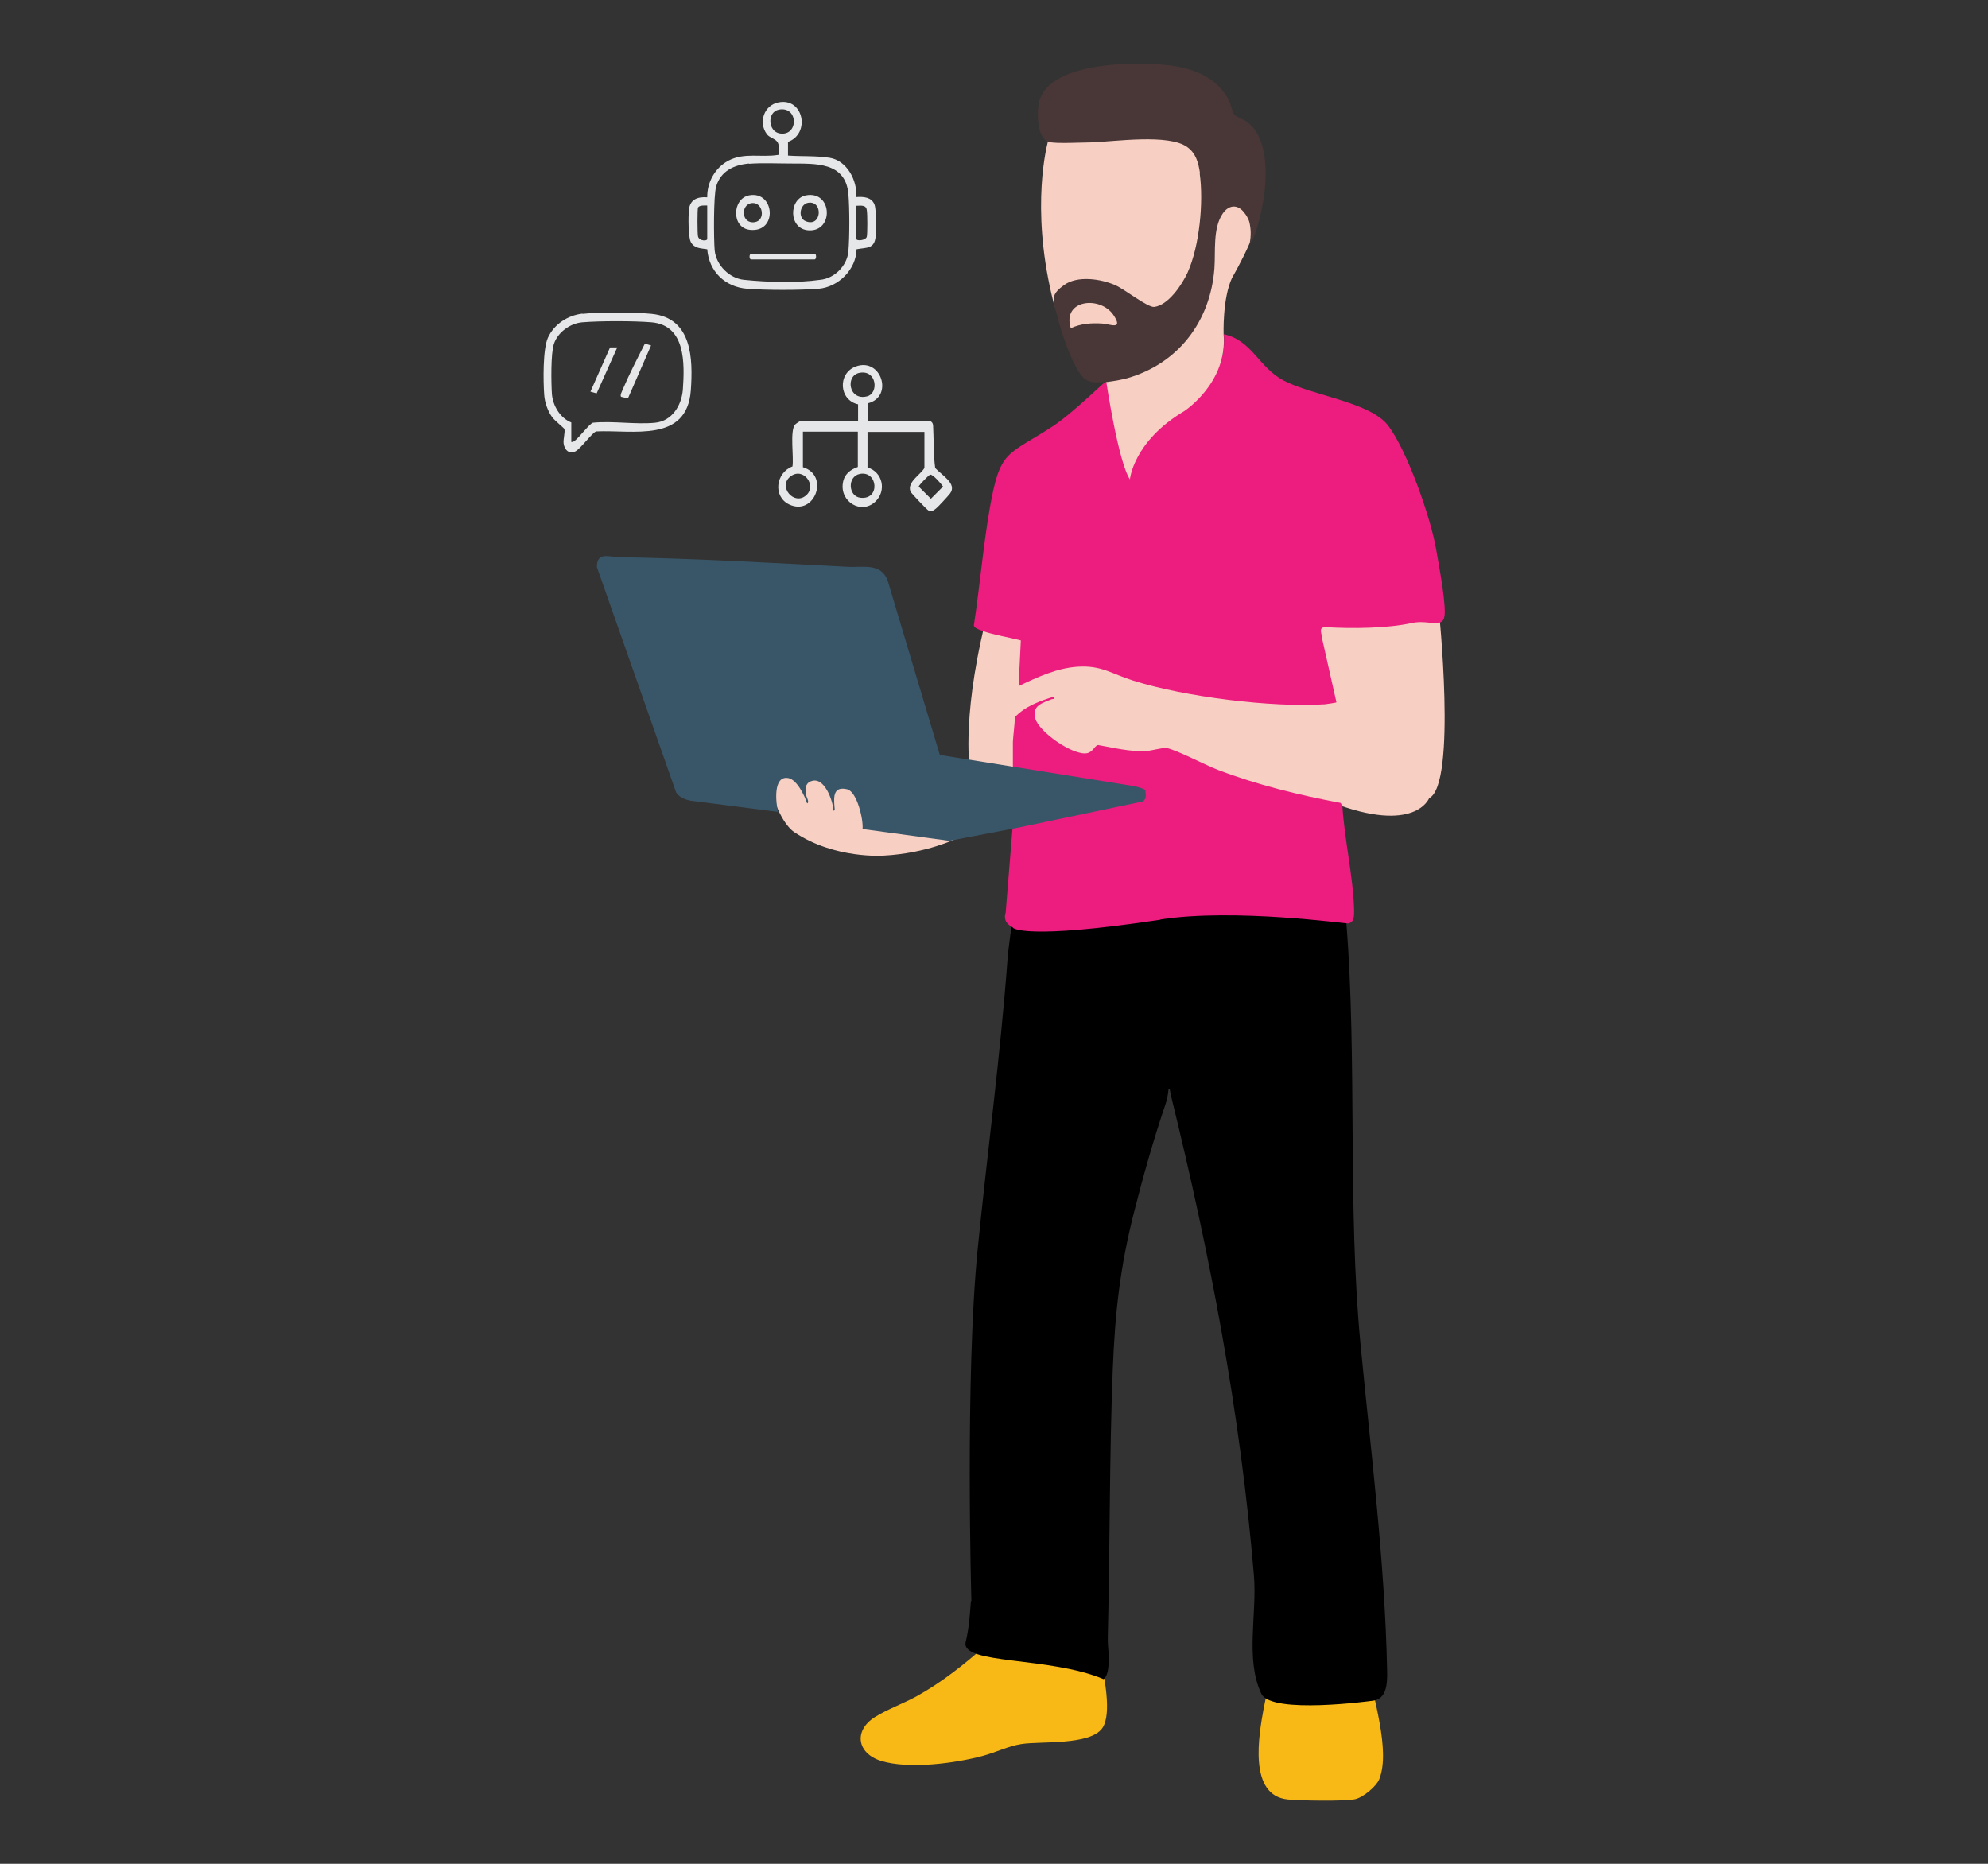 <?xml version="1.0" encoding="UTF-8"?>
<svg id="a" xmlns="http://www.w3.org/2000/svg" version="1.1" viewBox="0 0 800 750">
  <rect x="0" y="0" width="800" height="750" fill="#333333" stroke="none"/>
  <!-- Generator: Adobe Illustrator 29.6.1, SVG Export Plug-In . SVG Version: 2.1.1 Build 9)  -->
  <defs>
    <style>
      .st0 {
        fill: #fff;
      }

      .st1 {
        fill: #f8d0c3;
      }

      .st2 {
        fill: #ec1d7e;
      }

      .st3 {
        fill: #395668;
      }

      .st4 {
        fill: #493637;
      }

      .st5 {
        fill: #e6e7e8;
      }

      .st6 {
        fill: #f8b816;
      }
    </style>
  </defs>
  <path class="st5" d="M376.3,188c-.6-3.9-.6-13.1-.8-16.6-.1-2.4-2.2-2.1-2.5-2.1h-23.8v-7c10.6-2.6,5.4-18.7-4.9-14.8-7.3,2.8-6.7,13.5,1,15.2v6.6h-23.1c-.1,0-2.1,1.3-2.3,1.6-2.1,2.6-.4,13.1-1,16.8-6.7,2.5-8,12.1-1.3,15.3,10.2,4.8,16.4-11.7,5.5-15v-14.3h22.1v14.2c-3.1,1.1-5.5,3-6,6.4-1.3,7.5,7.3,12.9,13,7.6,4.7-4.4,3-12-3.1-13.8v-14.3h22.9v14.5c-1.6,2.8-7.1,5.7-5.6,9.5.3.7,6.6,7.3,7.2,7.6,1.3.6,2.1,0,3.1-.8.7-.5,5.1-5.3,5.6-6,3-3.9-3.2-7.3-6-10.3h0ZM324.3,199.4c-4.8,4.1-11.3-3.6-6.3-7.6,5.2-4.2,11,3.7,6.3,7.6ZM346.3,200.3c-5-.5-5.4-8.6-.3-9.6,7.3-1.4,8.3,10.5.3,9.6ZM348.9,159.5c-7.4,1.9-8.9-8.5-2.9-9.5,6.9-1.2,7.7,8.3,2.9,9.5ZM374.6,200.7l-4.9-4.9c0-.5,4.1-4.7,4.6-4.8,1-.3,4.5,3.7,5.2,4.8l-4.9,4.9h0Z"/>
  <path class="st5" d="M317.1,62.6c5.3.4,11.2,0,16.8.9,6.8,1.1,11.1,8.9,10.7,15.8,2.9-.2,6.1,0,7.3,3,.8,2.1.7,10.2.5,12.7-.5,5.3-3.5,4.5-7.7,5.3-.2,8.2-7.3,15.2-15.3,15.9-7.5.6-21.1.6-28.7,0-8.9-.7-15.4-6.9-16.1-15.9-2.6-.4-5.2-.3-6.6-2.9-1.1-2.1-1-10.2-.8-12.8.4-4.3,3.4-5.5,7.4-5.2-.1-6,3.1-11.8,8.4-14.7,6.6-3.5,13.3-1.2,20.3-2.4,0-1.3.5-3.3-.3-4.9s-3.3-1.9-4.4-3.4c-3.5-4.7-1.2-11.6,4.6-12.8,10.1-2.1,13.1,12.5,3.9,15.9v5.6h0ZM313.5,44.1c-4.9.9-4.5,8.8.3,9.6,7.6,1.2,7.6-11-.3-9.6ZM301.5,65.8c-6,.5-11.4,2.9-13.3,9.2-1.1,3.8-1,21.2-.6,25.8.6,5.9,5.9,11.2,11.8,11.8,9.7,1,21.7,1.3,30.6,0,5.8-.5,10.9-5.7,11.4-11.4s.5-17.5,0-23.2c-1.2-13-13.4-12.1-23.1-12.2-5.4,0-11.4-.3-16.9.1h0ZM284.6,82.7c-1,0-3.1-.2-3.7.8-.3.6-.3,10.6,0,11.7.6,1.9,3.7,1.8,3.7,1v-13.4h0ZM344.6,82.7v13.4c0,1,3.7.7,4.2-.8.3-1,.3-9.4,0-10.8-.3-2.2-2.5-1.7-4.3-1.7h0Z"/>
  <path class="st5" d="M324.4,78.6c10.6-1.9,11.2,14.6,1.1,14.1-8.3-.4-8.2-12.8-1.1-14.1ZM325.2,81.6c-3.4.6-4.2,6.1-1,7.4,6.5,2.7,7.2-8.4,1-7.4Z"/>
  <path class="st5" d="M301.5,78.6c10.3-1.9,11.6,15.1.3,13.9-7.6-.8-7.2-12.6-.3-13.9ZM302.7,81.7c-4.8.4-4.5,8.5,1,7.7,4.5-.7,3.4-8-1-7.7Z"/>
  <path class="st5" d="M302.2,102.1h25.6c.8,0,.8,2.3,0,2.3h-25.6c-.6,0-.9-1.9,0-2.3Z"/>
  <path class="st5" d="M234.4,126.3c6.6-.7,21.1-.7,27.8,0,16.3,1.6,16.7,17.9,15.8,30.8-1.6,21.2-23.3,15.8-38.1,16.5-1.6.5-6.2,6.9-8.3,8-2.6,1.4-4.5-.7-4.8-3.2-.2-1.7.7-4.6.3-5.8-.1-.3-4-3.5-4.8-4.6-1.8-2.4-3.1-6-3.3-9.1-.4-5.4-.6-18.4,1.5-23,2.5-5.5,8-9,13.9-9.7h0ZM229.8,177.8c.6.1.9,0,1.4-.4,1.7-1.1,6-6.9,7.4-7.3,8-.8,17.3.8,25.1,0,6.8-.7,10.6-7,11.1-13.4.7-10.4,1.2-25.8-12.6-27-7.2-.6-20.8-.6-27.9,0-4.9.4-9.9,4.1-11.4,8.7-1.3,3.8-1.1,15.8-.8,20.2.4,4.7,3.3,9.6,7.8,11.4v7.7h0Z"/>
  <path class="st5" d="M262,139l-9.3,21.3-2.7-.6c-.7-.5.4-2.4.7-3.2,2.6-6.1,5.8-12.3,8.8-18.2l2.5.7h0Z"/>
  <polygon class="st5" points="248.4 139.8 240.1 158.3 237.6 157.6 245.5 139.8 248.4 139.8"/>
  <path class="st1" d="M578.9,244.3s7.5,71.3-3.8,76.9c0,0-5.6,14.7-39.4,1.6l-41.3,21.5h-79.4l3.1-20-33.1,13.1s-12.1,6-29.4,6.9c0,0-19.6,1.5-35.9-9.4,0,0-6.3-3.5-10-19.6l7.8-17.2,72.7,10.8s-3.5-23.1,8.2-66l70.2,1.4,92.1-12.5,18.1,12.5h0Z"/>
  <path class="st6" d="M550.5,670.6c1.9,12.2,9.1,33.6,4.6,45.2-1.2,3.1-6.6,7.5-9.8,8.2-4.1.9-22.4.6-27.1.1-16-1.6-11.6-26-9.7-36.5.9-4.9,2.2-9.8,3.7-14.6,15.7.8,38.4-2.4,38.4-2.4h0Z"/>
  <path class="st6" d="M443,667.5c1.2,6.8,4.6,22.1.6,27.9-4.9,7-24.7,5.2-32.5,6.4-5.3.8-10.4,3.4-15.7,4.8-11.2,3-29.7,5.4-40.8,2-9.7-3-11.2-12.1-2.6-17.6,5.1-3.2,11.8-5.6,17.2-8.6,10-5.6,18.9-12.7,27.4-20.2,18.7,4.4,46.2,5.3,46.2,5.3h0Z"/>
  <path d="M390.9,644.1s-2.6-89.5,2.5-141.1c3.9-39.3,9.2-78.2,12.1-117.7.1-1.8,1.4-11.9,1.5-11.9.2-.3.7-4.5,1.7-6.1,0,0,124.1-24.6,124-23.6,0,.6,9,26.7,9.1,27.8,4.4,55.6.4,114.4,5.7,169.5,4.2,43.7,9.8,87.4,10.7,131.3.1,4.8,0,11.6-6,12.1,0,0-40.5,5.6-44.6-2.8-6.6-13.8-1.7-32.2-3-47.6-5.5-65.8-17.7-129.3-33.4-193.2l-.5-2.6c-.4.2-.5,0-.5.5-.2,2-.7,4.4-1.4,6.3-4.6,13.5-8.9,28.8-12.5,43-5.6,22.1-7.6,40.3-8.5,63-1.4,35.7-1.1,71.7-2,107.5-.1,5.5.8,7.2.2,12.5-.4,3.9-1.9,4.7-1.9,4.7-21.7-9.2-57.5-5.8-55.5-14.9,1.5-6.3,1.7-11.7,2.1-16.4h0Z"/>
  <path class="st2" d="M467,370.1c-55,8.3-59.5,3.3-59.4,3.2.2-.3-4.4-1.5-2.9-6.1l2.9-35.8s0-31.3,0-32.9c.2-3.3.7-6.6.8-9.9,4.1-4.4,10.2-6.6,15.8-8.3.3,1.4-.3.8-1.1,1.1-3.6,1.5-7.9,2.5-6.5,7.7,1.5,5.5,15.2,15,20.8,14,2.5-.5,3.1-3.1,4.5-3.3,6.3,1.1,13,2.8,19.4,2.4,2.1-.1,6.5-1.4,8.1-1.2,3.8.6,15.9,7,20.7,8.8,16,6.1,32.5,10.1,49.4,13.3l.7,1.3c.8,13.2,4.3,28.2,4.7,41.4.1,4-.3,5.3-2.3,5.8-.7.2-45.7-6.2-75.6-1.6h0Z"/>
  <path d="M309.5,276.4c7.4,1.2,6.7-7.3.7-8.5-8.5-1.8-7.5,7.4-.7,8.5Z"/>
  <path class="st2" d="M445.4,153.2c2.9,9.4,4.4,21.6,9.1,30.3.2.5.5,1.1,1.1,1.1,0-1.4.8-2.4,1.5-3.6,5.1-7.5,15.9-13.6,22.8-20,8.1-7.6,13.5-14.6,12.6-26.5,11.4,2.5,14,13.3,24,18.6,11.4,6,34.6,8.7,41.9,17.9,7.7,9.8,17.5,37.6,19.6,50.5.4,2.7,3.4,17.5,3.4,24.9s-6.1,2.7-13.2,4.3c-10,2.2-24.3,2.3-34.3,1.7-3.5-.2-2.1,1.9-1.9,4.4l5.8,25.8c0,.2-4,.7-4.6.8-21.5,1.4-56.5-3-77.1-9.5-8.7-2.7-12.9-6.3-22.6-5.6-8.4.6-16.1,4.2-23.6,7.8l.9-18.4c-5-1.3-10.5-2.1-15.4-3.8-1-.4-3.5-1.1-3.5-2.3,2.4-15.6,3.7-31.5,6.4-47.1,4.2-23.7,6.7-20.9,25.1-32.8,8.1-5.2,22-19,22-18.5h0Z"/>
  <path class="st0" d="M310.3,267.9c-8.5-1.8-7.5,7.4-.7,8.5,7.4,1.2,6.7-7.3.7-8.5Z"/>
  <path class="st4" d="M444.6,153.7c-2.7.2-6.1.7-8.6-1.7-4.3-4.1-9.1-18.7-10.5-24.7-2-7.4-2.7-8.8,2.8-12.7,5.5-3.9,14.7-2.5,20.5,0,3.8,1.6,13.1,9.1,15.8,8.8,5.7-.7,11.2-9,13.4-13.8,4.8-10.6,6.5-28.3,4.9-39.8-.6-4.1-1.6-8-5.1-10.5-7.5-5.5-29.4-2.2-38.9-1.9-3.5,0-14.2.6-16.8-.2-4.7-1.4-4.8-11.1-4.2-15,2.6-17.7,39.6-17.5,52.6-15.9,10.1,1.2,19.7,5,24.3,14.6.7,1.5,1,4.2,2,5.3.7.8,3.4,1.8,4.7,2.6,12.1,8.4,7.7,34.6,3.1,46.5-.3.8-.8,1.9-1.6,2.7.5-3,.5-5.6-.1-8.3-.6-1.9-1.7-3.3-2-3.8-2.6-3.7-6.3-3.3-8.8.3-4,5.9-2.8,15.2-3.3,22-1.6,21.3-14.5,38.3-35.1,44.2-1.4.4-4.9,1.1-8,1.5"/>
  <path class="st1" d="M445.6,153.7c3.1-.4,6.7-1.1,8-1.5,20.6-5.9,33.5-22.9,35.1-44.2.5-6.7-.7-16.1,3.3-22,2.4-3.6,6.1-4,8.8-.3.4.5,1.5,1.9,2,3.8.6,2.7.7,5.3.1,8.3-2.9,6.8-7.1,14-7.1,14-3.9,8.3-3.4,22.7-3.4,22.7,1.7,19.5-15.8,30.9-15.8,30.9-20.6,12.2-21.9,27.5-21.9,27.5-4.7-7-9.5-39.2-9.5-39.2-.2,0-.4,0-.6,0h1c0,0,0,0,0,0Z"/>
  <path class="st1" d="M430.8,132.1c4.2-1.9,8.3-2.2,12.9-1.9,2.9.2,8.5,2.8,4.4-3.4-5.3-7.9-20.8-6.3-17.2,5.3h0Z"/>
  <path class="st3" d="M248.4,224.2c31,.5,62,2.3,92.8,3.9,6.5.3,14-1.8,16.3,6.5l20.7,69.2,78,12.5c6,1.3,4.7,2.2,4.7,2.2,1.1,4.7-2.8,4.4-2.8,4.4l-48.2,10.1-27.7,5.3h-.5c0,0,0,0,0,0l-34.6-4.7c.4-3.7-2.2-15-6.2-16-5.6-1.3-5.4,3-5.1,7,0,.5.4,1.7-.4,1.6-.2-4-3.7-14-9.1-11.8-2.3.9-2.3,3.1-2,5.2.1,1,1.6,3.2.5,3.7-1-3.1-4.1-9.6-7.6-10.2-6.2-1.1-5,10-4.1,13.6l-35.1-4.5c-2.3-.4-4.5-1.3-5.9-3.3l-31.9-90.7c0-6,4.3-4.2,8.1-4.1h0Z"/>
  <path class="st1" d="M482.9,69.7c-.6-4.1-1.6-8-5.1-10.5-7.5-5.5-29.4-2.2-38.9-1.9-3.5,0-14.2.6-16.8-.2h0c-.2,0-.3,0-.4-.2-1.3,5.1-7,31.5,3.2,68.4l-.3-1.1c-1.1-4.3-1.1-6.1,3.6-9.5,5.4-3.9,14.7-2.5,20.5,0,3.8,1.6,13.1,9.1,15.8,8.8,5.7-.7,11.2-9,13.4-13.8,4.8-10.6,6.5-28.3,4.9-39.8Z"/>
</svg>